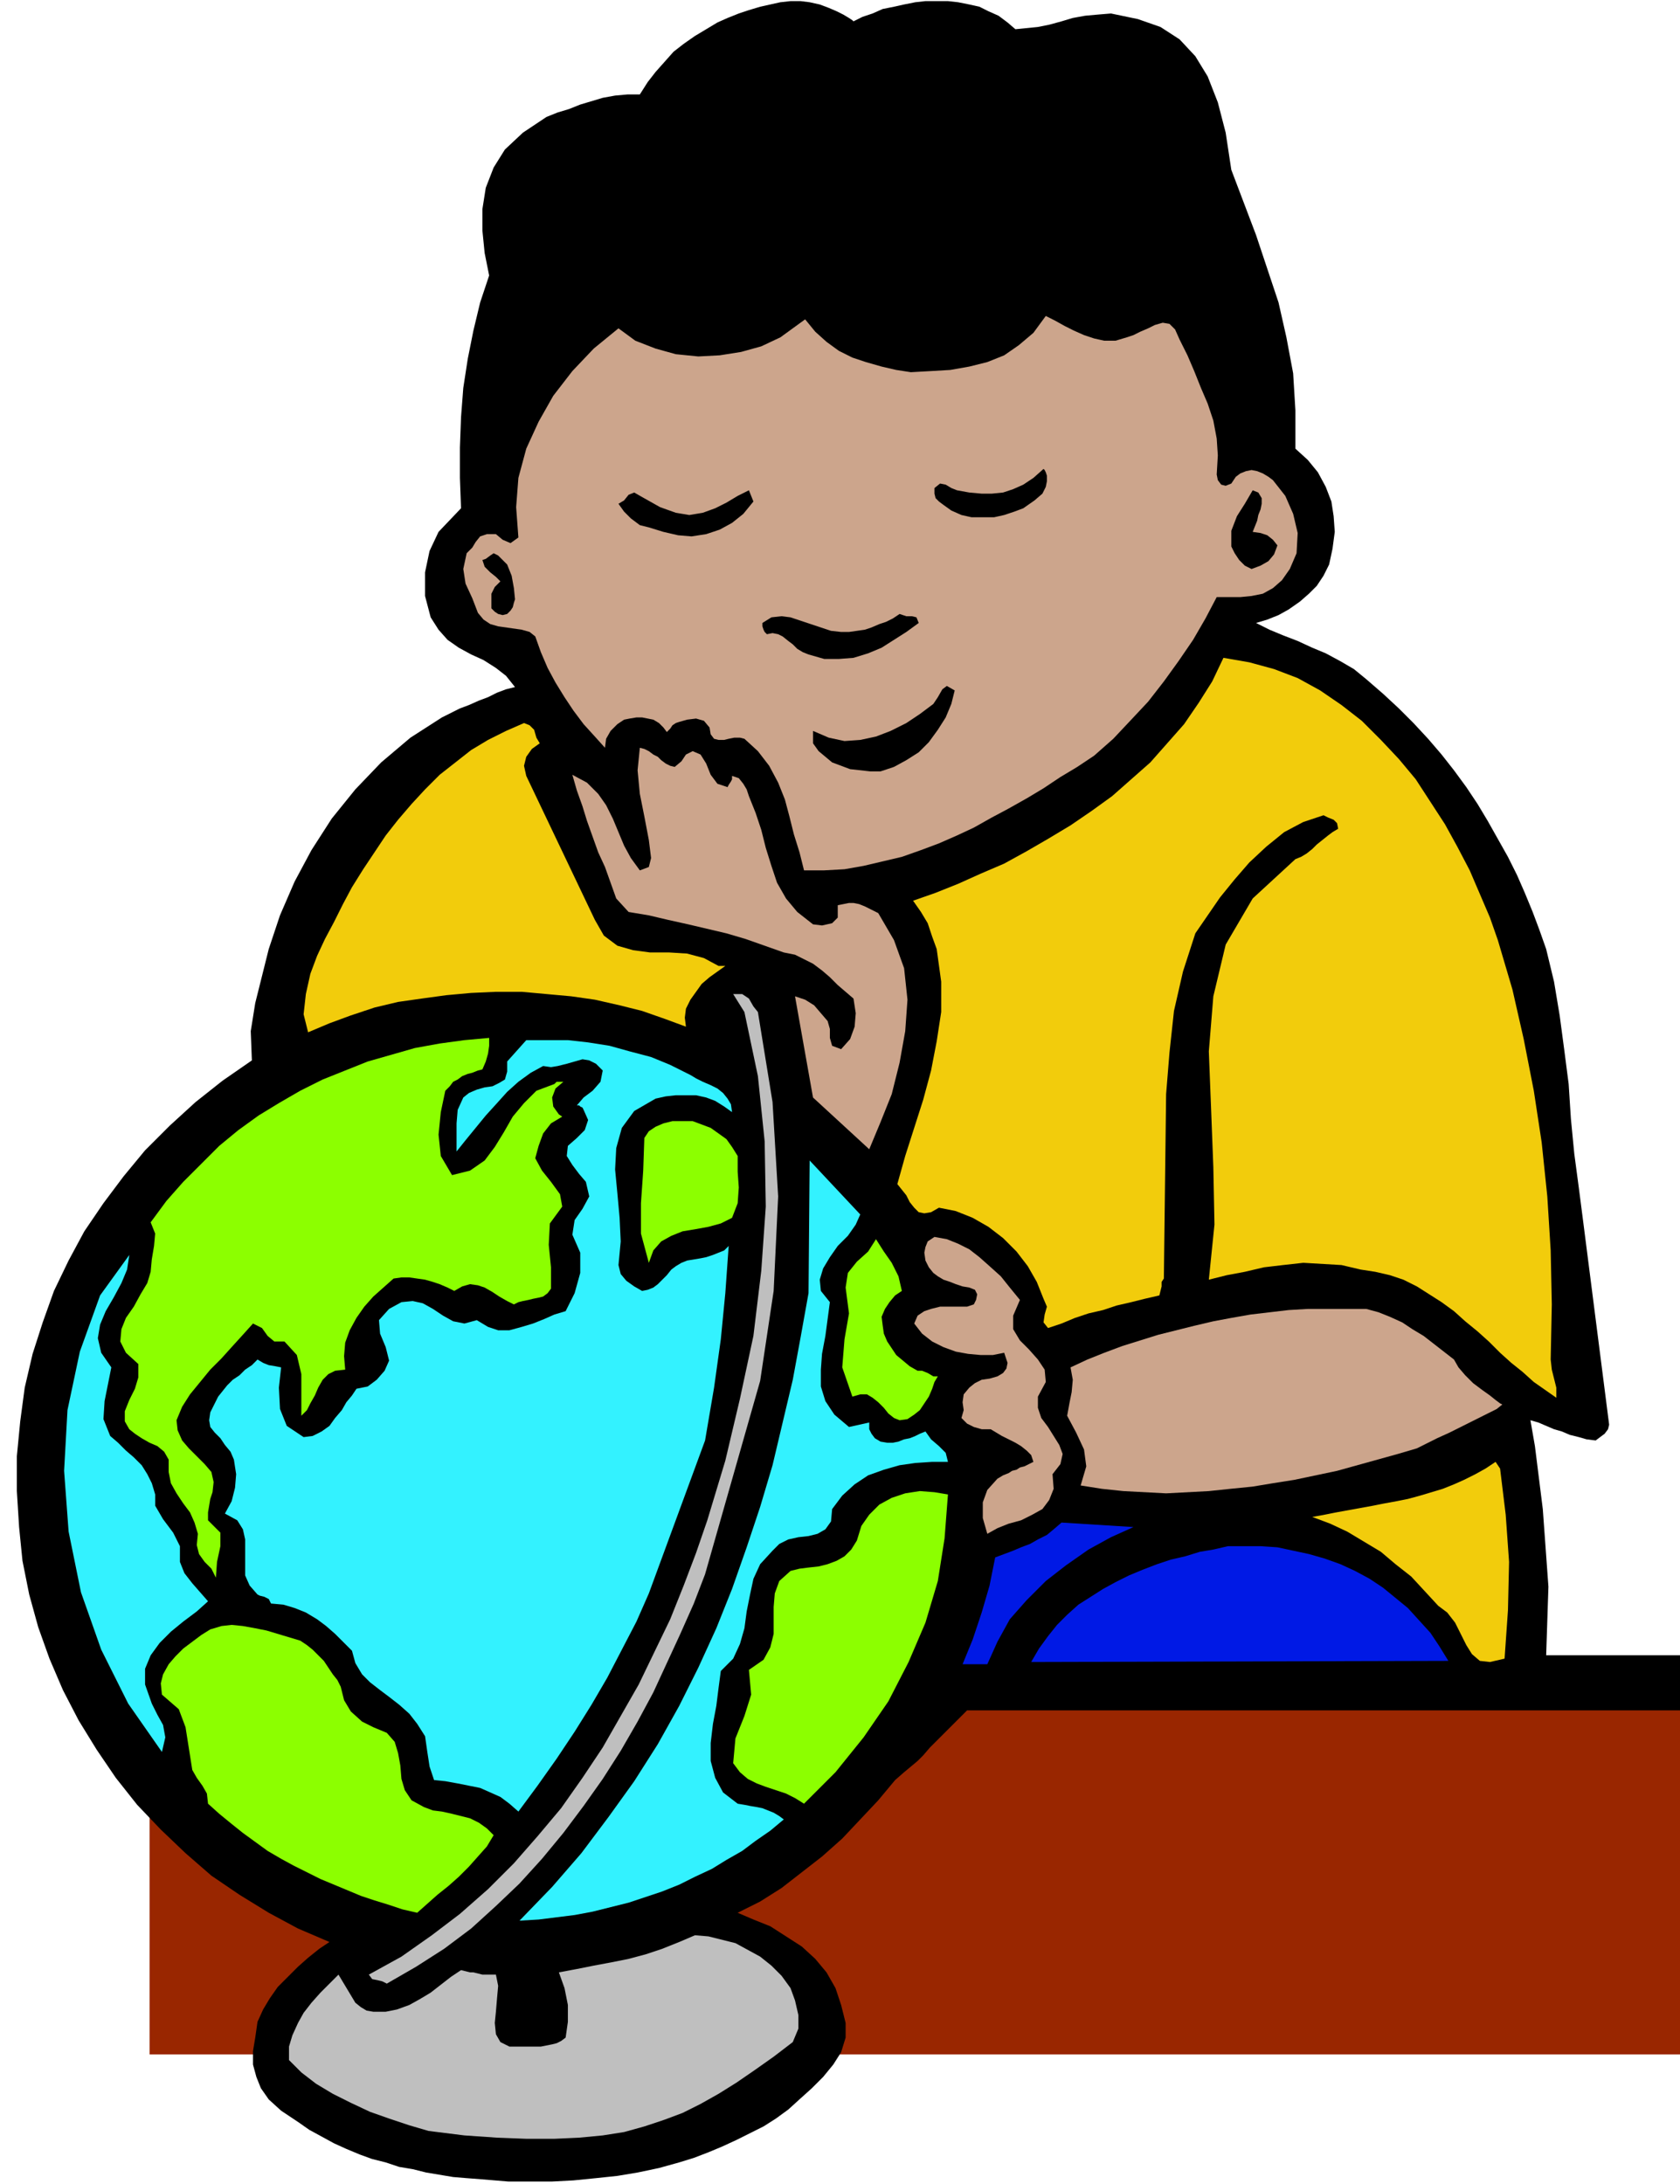 <svg xmlns="http://www.w3.org/2000/svg" fill-rule="evenodd" height="1.942in" preserveAspectRatio="none" stroke-linecap="round" viewBox="0 0 1494 1942" width="1.494in"><style>.pen1{stroke:none}.brush3{fill:#000}.brush4{fill:#cca58c}.brush5{fill:#f2cc0c}.brush6{fill:#bfbfbf}.brush7{fill:#8cff00}.brush8{fill:#33f2ff}</style><path class="pen1" style="fill:#992600" d="M1494 1827v-340H133v340h1361z"/><path class="pen1 brush3" d="M1494 1472v49H860l-14 14-11 11-8 8-6 7-5 5-6 5-6 5-8 7-15 18-16 17-16 17-18 16-18 14-18 14-19 12-20 10 14 6 15 6 14 9 14 9 12 11 10 12 8 14 5 15 4 16v13l-4 13-7 11-9 11-10 10-10 9-11 10-11 8-11 7-12 6-12 6-13 6-12 5-13 5-13 4-18 5-19 4-18 3-19 2-20 2-19 1h-39l-12-1-12-1-13-1-12-1-12-2-12-2-12-3-12-2-12-4-12-3-11-4-12-5-11-5-11-6-11-6-10-7-15-10-11-10-7-10-4-10-3-11v-12l2-12 2-14 5-11 6-10 7-10 9-9 9-9 9-8 10-8 9-6-28-12-26-14-26-16-25-17-23-20-22-21-21-22-19-24-17-25-16-26-14-27-12-28-10-28-8-29-6-30-3-30-2-32v-31l3-31 4-30 7-30 9-28 10-28 13-27 14-26 17-25 18-24 19-23 22-22 23-21 24-19 26-18-1-26 4-25 6-24 6-24 10-30 13-30 15-28 18-28 21-26 23-24 26-22 28-18 8-4 8-4 8-3 9-4 8-3 8-4 8-3 8-2-8-10-9-7-11-7-11-5-11-6-10-7-8-9-7-11-5-19v-21l4-19 8-17 20-21-1-27v-27l1-27 2-26 4-26 5-25 6-25 8-24-4-20-2-20v-19l3-19 7-18 10-16 16-15 21-14 10-4 10-3 10-4 10-3 10-3 11-2 11-1h11l7-11 7-9 8-9 8-9 9-7 10-7 10-6 10-6 9-4 10-4 9-3 10-3 9-2 9-2 9-1h9l8 1 9 2 8 3 7 3 6 3 5 3 3 2 1 1 8-4 9-3 9-4 10-2 9-2 10-2 9-1h20l9 1 10 2 9 2 8 4 9 4 8 6 7 6 10-1 10-1 10-2 11-3 10-3 11-2 11-1 12-1 24 5 20 7 17 11 14 15 11 18 9 23 7 27 5 33 11 29 11 29 10 30 10 30 7 31 6 32 2 33v34l11 10 9 11 7 13 5 13 2 13 1 14-2 15-3 14-5 10-6 9-7 7-8 7-10 7-9 5-10 4-10 3 12 6 12 5 13 5 13 6 12 5 13 7 12 7 11 9 15 13 14 13 13 13 13 14 12 14 11 14 11 15 10 15 9 15 9 16 9 16 8 16 7 16 7 17 6 16 6 17 7 29 5 30 4 30 4 31 2 31 3 31 4 30 4 31 23 180-1 4-3 4-4 3-4 3-8-1-7-2-8-2-7-3-7-2-7-3-7-3-7-2 4 23 7 56 5 69-2 61h119z"/><path class="pen1 brush4" d="m1002 300 6-2 6-3 7-3 6-3 7-2 6 1 5 5 4 9 7 14 6 14 6 15 6 14 5 15 3 16 1 15-1 17 1 5 3 4 4 1 5-2 4-6 4-3 5-2 5-1 5 1 5 2 5 3 4 3 11 14 7 16 4 17-1 18-6 14-7 10-8 7-9 5-10 2-10 1h-21l-10 19-11 19-13 19-13 18-14 18-15 16-16 17-17 15-15 10-15 9-15 10-15 9-16 9-15 8-16 9-15 7-16 7-16 6-17 6-17 4-17 4-17 3-18 1h-18l-4-16-5-16-4-16-4-15-6-15-8-15-10-13-12-11-4-1h-5l-5 1-4 1h-5l-4-1-3-4-1-6-5-6-7-2-8 1-7 2-3 1-3 2-2 3-3 3-3-4-4-4-5-3-5-1-5-1h-5l-6 1-5 1-6 4-6 6-4 7-1 8-9-10-10-11-9-12-8-12-8-13-7-13-6-14-5-14-5-4-7-2-7-1-7-1-7-1-7-2-6-4-5-6-5-13-6-13-2-13 3-14 5-5 3-5 4-5 6-2h8l6 5 7 3 7-5-2-27 2-26 7-26 11-24 13-23 17-22 19-20 22-18 15 11 18 7 18 5 20 2 19-1 19-3 18-5 17-8 22-16 9 11 10 9 11 8 12 6 12 4 14 4 13 3 13 2 18-1 17-1 17-3 16-4 15-6 13-9 13-11 11-15 8 4 9 5 8 4 9 4 9 3 9 2h10l10-3z"/><path class="pen1 brush3" d="m910 452-8 3-9 3-9 2h-20l-9-2-9-4-7-5-4-3-3-3-1-4v-5l5-4 5 1 5 3 5 2 11 2 11 1h9l10-1 9-3 9-4 9-6 9-8 1 1 1 2 1 3v5l-1 5-3 6-7 6-10 7zm-240-6-9 11-10 8-11 6-12 4-13 2-12-1-13-3-13-4-8-2-8-6-6-6-5-7 5-3 4-5 5-2 7 4 16 9 14 5 12 2 12-2 11-4 10-5 10-6 10-5 4 10zm451 7-2 5-1 5-2 5-2 5 7 1 6 2 5 4 4 5-3 8-5 6-7 4-8 3-6-3-5-5-4-6-3-6v-14l5-13 7-11 7-12 5 2 3 5v5l-1 5zm-663 80-1 3-1 4-2 3-3 3-4 1-4-1-3-2-3-3v-13l3-6 5-5-4-4-5-4-5-5-2-6 3-1 4-3 3-2 4 2 8 8 4 10 2 11 1 10zm342 13 6 2h5l4 1 2 5-11 8-11 7-11 7-12 5-13 4-13 1h-13l-14-4-5-2-5-3-4-4-4-3-5-4-4-2-5-1-5 1-2-2-1-2-1-3v-3l8-5 9-1 8 1 9 3 9 3 9 3 9 3 9 1h7l7-1 7-1 6-2 7-3 6-2 6-3 6-4z"/><path class="pen1 brush5" d="m1332 836 13 44 10 44 9 46 7 46 5 48 3 48 1 48-1 49 1 9 2 8 2 8v9l-10-7-10-7-10-9-10-8-10-9-10-10-10-9-11-9-10-9-11-8-11-7-11-7-12-6-12-4-13-3-13-2-17-4-17-1-17-1-18 2-17 2-17 4-16 3-16 4 5-49-1-51-2-52-2-51 4-49 11-46 24-41 38-35 5-2 5-3 5-4 4-4 5-4 5-4 4-3 5-3-1-5-3-3-5-2-4-2-18 6-17 9-16 13-15 14-13 15-13 16-11 16-11 16-11 34-8 35-4 37-3 37-2 164-2 3v4l-1 4-1 4-13 3-12 3-13 3-12 4-13 3-12 4-12 5-12 4-4-5 1-7 2-7-3-7-6-15-8-14-10-13-12-12-13-10-14-8-15-6-15-3-7 4-6 1-5-1-4-4-4-5-3-6-4-5-4-5 7-25 8-25 8-25 7-26 5-26 4-26v-27l-4-29-4-11-4-12-6-10-7-10 20-7 20-8 20-9 21-9 20-11 19-11 20-12 19-13 18-13 17-15 17-15 15-17 15-17 13-19 12-19 10-21 23 4 22 6 21 8 20 11 19 13 18 14 17 17 16 17 15 18 13 20 13 20 11 20 11 21 9 21 9 21 7 20z"/><path class="pen1 brush3" d="m849 614-3 12-5 12-7 11-8 11-9 9-11 7-11 6-12 4h-9l-9-1-9-1-8-3-8-3-6-5-6-5-5-7v-11l14 6 14 3 14-1 14-3 13-5 14-7 12-8 12-9 4-6 4-7 4-3 7 4z"/><path class="pen1 brush5" d="m480 661-7 5-5 7-2 8 2 9 61 128 8 14 12 9 14 4 15 2h17l16 1 15 4 13 7h6l-7 5-7 5-7 6-5 7-5 7-4 8-1 8 1 8-19-7-20-7-20-5-22-5-21-3-22-2-22-2h-23l-22 1-22 2-22 3-21 3-21 5-21 7-19 7-19 8-4-16 2-18 4-18 6-16 7-15 8-15 8-16 8-15 10-16 10-15 10-15 11-14 12-14 12-13 13-13 14-11 14-11 15-9 16-8 16-7 5 2 4 4 2 7 3 5z"/><path class="pen1 brush4" d="m600 682 6-5 4-6 6-3 7 3 5 8 4 10 6 8 9 3 1-2 2-3 1-2v-3l6 2 4 5 3 5 2 6 6 15 5 15 4 16 5 16 5 15 8 14 10 12 14 11 8 1 9-2 5-5v-11l5-1 5-1h4l5 1 5 2 4 2 4 2 4 2 14 24 9 25 3 28-2 28-5 28-7 28-10 25-10 24-50-46-16-90 9 3 8 5 6 7 6 7 2 7v8l2 7 8 3 8-9 4-11 1-12-2-13-7-6-7-6-7-7-7-6-8-6-8-4-8-4-10-2-17-6-17-6-17-5-17-4-17-4-18-4-17-4-18-3-11-12-5-14-5-14-6-13-5-14-5-14-4-13-5-14-4-14 13 7 10 10 7 10 6 12 5 12 5 12 6 11 8 11 8-3 2-8-1-8-1-8-4-21-4-20-2-21 2-20 4 1 4 2 4 3 4 2 3 3 4 3 4 2 4 1z"/><path class="pen1 brush6" d="m674 900 13 80 5 84-4 84-12 80-49 172-10 26-12 27-12 26-12 26-14 26-15 26-16 25-17 24-18 24-19 23-20 22-21 20-22 20-24 18-25 16-26 15-4-2-4-1-5-1-3-4 29-16 27-19 25-19 25-22 23-23 21-24 21-25 19-27 18-27 16-28 16-28 14-29 14-29 12-30 11-29 10-29 16-53 13-55 12-56 7-58 4-57-1-58-6-58-12-57-10-16h8l6 4 4 7 4 5z"/><path class="pen1 brush7" d="M435 923v7l-1 7-2 7-3 7-4 1-5 2-4 1-5 2-4 3-4 2-3 4-4 4-4 19-2 20 2 19 10 17 16-4 13-9 9-12 8-13 8-14 10-12 11-11 16-6 2-2h6l-7 6-3 8 1 8 5 7 3 2-10 6-7 9-4 11-3 11 6 11 8 10 8 11 2 11-11 15-1 19 2 20v19l-3 4-4 3-4 1-5 1-4 1-5 1-4 1-4 2-6-3-7-4-6-4-7-4-6-2-7-1-7 2-7 4-6-3-7-3-6-2-7-2-7-1-7-1h-7l-7 1-9 8-9 8-8 9-7 10-6 11-4 11-1 12 1 12-9 1-6 3-5 5-4 7-3 7-4 7-3 6-5 5v-37l-4-17-11-12h-9l-6-5-5-7-8-4-9 10-10 11-9 10-10 10-9 11-9 11-7 11-5 12 1 9 4 9 6 7 7 7 7 7 6 7 2 9-1 9-2 6-1 6-1 6v7l11 11v12l-3 14-1 14-4-8-6-6-5-7-2-8 1-10-3-10-4-9-6-8-6-9-5-9-2-10v-11l-4-7-6-5-7-3-7-4-6-4-5-4-4-7v-9l4-10 5-10 3-10v-12l-11-10-5-10 1-11 4-10 7-10 6-11 6-10 3-10 1-11 2-12 1-11-4-10 14-19 15-17 16-16 16-16 17-14 18-13 18-11 19-11 20-10 20-8 20-8 21-6 21-6 22-4 22-3 22-2z"/><path class="pen1 brush8" d="m614 956 5 3 6 3 7 3 6 3 5 4 4 5 3 5 1 7-7-5-8-5-8-3-9-2h-18l-9 1-9 2-19 11-11 15-5 18-1 19 2 21 2 22 1 21-2 21 2 8 5 6 7 5 7 4 5-1 5-2 4-3 4-4 4-4 4-5 4-3 5-3 5-2 6-1 6-1 5-1 6-2 5-2 5-2 4-4-3 42-4 41-6 43-8 47-50 136-11 25-13 25-13 25-14 24-15 24-16 24-17 24-17 23-8-7-8-6-9-4-9-4-10-2-10-2-11-2-10-1-4-12-2-13-2-14-7-11-7-9-9-8-9-7-8-6-9-7-7-7-6-10-3-11-7-7-8-8-8-7-8-6-10-6-10-4-10-3-11-1-2-4-4-2-4-1-2-1-7-8-4-9v-32l-2-9-5-8-11-6 6-11 3-12 1-12-2-13-3-7-5-6-4-6-5-5-4-5-1-6 1-7 4-8 3-6 4-5 4-5 5-5 6-4 5-5 6-4 5-5 5 3 5 2 6 1 5 1-2 18 1 19 6 15 15 10 8-1 8-4 7-5 5-7 6-7 4-7 5-6 4-6 10-2 8-6 7-8 4-9-3-12-5-12-1-12 9-10 11-6 10-1 9 2 9 5 9 6 9 5 10 2 11-3 10 6 9 3h10l11-3 10-3 10-4 9-4 10-3 8-16 5-18v-18l-7-16 2-13 7-10 6-11-3-13-6-7-6-8-5-8 1-9 8-7 7-7 3-9-4-9-1-2-2-1-1-1h-2l6-7 8-6 7-8 2-10-6-6-6-3-6-1-7 2-7 2-8 2-6 1-7-1-11 6-11 8-10 9-9 10-10 11-9 11-9 11-8 10v-25l1-12 5-11 5-4 7-3 7-2 7-1 6-3 5-3 2-7v-9l17-19h37l18 2 19 3 18 5 19 5 17 7 18 9z"/><path class="pen1 brush7" d="M656 1028v14l1 14-1 14-5 13-10 5-11 3-11 2-12 2-10 4-9 5-7 8-4 11-7-26v-27l2-29 1-29 4-6 6-4 7-3 8-2h18l8 3 8 3 7 5 7 5 5 7 5 8z"/><path class="pen1 brush8" d="m765 1080-4 9-7 10-9 9-7 10-6 10-3 10 1 10 8 10-2 15-2 15-3 16-1 14v15l4 13 8 12 13 11 18-4v6l2 4 3 4 5 3 6 1h5l5-1 5-2 5-1 5-2 4-2 5-2 5 7 7 6 6 6 2 8h-14l-15 1-14 2-14 4-14 5-12 8-11 10-9 12-1 11-5 7-7 4-8 2-9 1-9 2-8 4-6 6-11 12-6 13-3 14-3 15-2 15-4 14-6 13-11 11-2 15-2 16-3 16-2 17v16l4 15 7 13 13 10 6 1 5 1 6 1 5 1 5 2 5 2 5 3 4 3-12 10-13 9-12 9-14 8-13 8-15 7-14 7-15 6-15 5-15 5-16 4-16 4-16 3-16 2-16 2-17 1 29-30 26-30 24-32 23-32 21-33 19-34 17-34 16-35 14-35 13-37 12-36 11-37 9-38 9-38 7-38 7-39 1-118 45 48z"/><path class="pen1 brush4" d="m907 1156-6 14v12l6 10 8 8 8 9 6 9 1 11-7 13v10l3 9 6 8 5 8 5 8 3 8-2 9-7 9 1 13-4 10-6 8-9 5-10 5-11 3-10 4-9 5-4-14v-14l4-11 9-10 5-3 5-2 3-2 4-1 3-2 4-1 4-2 4-2-2-6-4-4-5-4-5-3-6-3-6-3-5-3-5-3h-8l-7-2-6-3-5-5 2-7-1-7 1-7 5-6 5-4 6-3 7-1 7-2 5-3 3-4 1-5-3-9-10 2h-11l-11-1-11-2-11-4-10-5-9-7-7-9 3-7 6-4 6-2 8-2h24l6-2 2-4 1-5-2-4-5-2-6-1-6-2-5-2-6-2-5-3-4-3-4-5-3-6-1-7 1-5 2-5 6-4 11 2 10 4 10 5 9 7 9 8 10 9 8 10 9 11z"/><path class="pen1 brush7" d="m802 1148-6 4-5 6-4 6-3 7 1 8 1 7 3 7 4 6 4 6 6 5 6 5 7 4h4l5 2 5 3h4l-3 5-2 6-3 7-4 6-4 6-5 4-6 4-7 1-5-2-5-4-4-5-5-5-5-4-5-3h-6l-7 2-9-26 2-25 4-23-3-23 2-13 8-10 10-9 7-11 7 11 7 10 6 12 3 13z"/><path class="pen1 brush8" d="m99 1216-3 15-3 15-1 16 6 15 7 6 7 7 7 6 7 7 5 8 4 8 3 10v10l7 12 9 12 6 12v14l4 10 7 9 7 8 7 8-10 9-12 9-11 9-10 10-8 11-5 12v14l6 17 5 10 5 9 2 11-3 13-30-43-24-48-18-51-11-54-4-54 3-54 11-52 18-50 26-36-2 13-5 12-7 13-7 12-5 12-2 12 3 13 9 13z"/><path class="pen1 brush4" d="m1293 1209 4 7 6 7 7 7 8 6 7 5 5 4 4 3 2 1-5 4-8 4-10 5-12 6-12 6-11 5-10 5-8 4-17 5-18 5-18 5-18 5-19 4-19 4-19 3-18 3-20 2-19 2-19 1-19 1-19-1-19-1-19-2-19-3 5-17-2-15-7-15-8-15 2-11 2-10 1-11-2-11 15-7 15-6 16-6 16-5 16-5 16-4 16-4 17-4 16-3 17-3 17-2 17-2 17-1h52l11 3 10 4 11 5 9 6 10 6 9 7 9 7 9 7z"/><path class="pen1 brush5" d="m1334 1306 5 41 3 42-1 43-3 43-13 3-9-1-7-6-5-8-5-10-5-10-7-9-8-6-12-13-12-13-14-11-13-11-15-9-15-9-15-7-16-6 11-2 10-2 11-2 11-2 11-2 10-2 11-2 10-2 11-3 10-3 10-3 10-4 9-4 10-5 9-5 9-6 4 6z"/><path class="pen1 brush7" d="m843 1329-3 39-6 38-11 37-15 35-18 35-22 32-25 31-28 28-8-5-8-4-9-3-9-3-8-3-8-4-7-6-6-8 2-22 8-20 6-19-2-22 13-9 6-11 3-12v-24l1-12 4-11 10-9 8-2 8-1 9-1 8-2 8-3 7-4 6-6 5-8 4-13 7-10 9-9 11-6 12-4 13-2 13 1 12 2z"/><path class="pen1" d="m1008 1358-20 9-20 11-20 14-18 14-17 17-15 17-11 20-9 20h-22l9-22 8-24 7-24 5-25 8-3 8-3 7-3 8-3 7-4 8-4 6-5 7-6 64 4zm280 119-371 1 7-12 8-11 8-10 9-9 10-9 11-7 11-7 11-6 12-6 12-5 13-5 12-4 13-3 13-4 12-2 13-3h29l15 1 14 3 14 3 14 4 14 5 13 6 13 7 12 8 11 9 11 9 10 11 10 11 8 12 8 13z" style="fill:#0019e5"/><path class="pen1 brush7" d="m303 1500 3 12 6 10 10 9 10 5 12 5 7 8 3 10 2 11 1 12 3 10 6 9 11 6 8 3 8 1 9 2 8 2 8 2 8 4 7 5 6 6-6 10-8 9-8 9-9 9-9 8-10 8-9 8-9 8-13-3-12-4-13-4-12-4-12-5-12-5-12-5-12-6-12-6-11-6-12-7-11-8-11-8-10-8-11-9-10-9-1-9-4-7-5-7-4-7-3-19-3-19-6-16-15-13-1-10 2-8 5-9 6-7 7-7 8-6 8-6 8-5 10-3 9-1 10 1 11 2 10 2 10 3 10 3 10 3 6 4 5 4 5 5 5 5 4 6 4 6 4 5 3 6z"/><path class="pen1 brush6" d="m703 1768 4 11 3 13v12l-5 12-17 13-17 12-16 11-16 10-16 9-16 8-16 6-18 6-18 5-19 3-21 2-22 1h-25l-26-1-29-2-32-4-17-5-18-6-17-6-17-8-16-8-15-9-13-10-11-11v-12l3-10 5-11 5-9 7-9 8-9 8-8 8-8 3 5 3 5 3 5 3 5 3 5 5 4 5 3 6 1h11l10-2 11-4 9-5 10-6 9-7 9-7 9-6 4 1 4 1h3l4 1 4 1h12l2 10-1 11-1 12-1 10 1 10 4 7 8 4h28l5-1 5-1 4-1 4-2 4-3 2-14v-15l-3-15-5-14 16-3 15-3 16-3 15-3 15-4 15-5 15-6 14-6 12 1 12 3 12 3 11 6 11 6 10 8 9 9 8 11z"/></svg>
